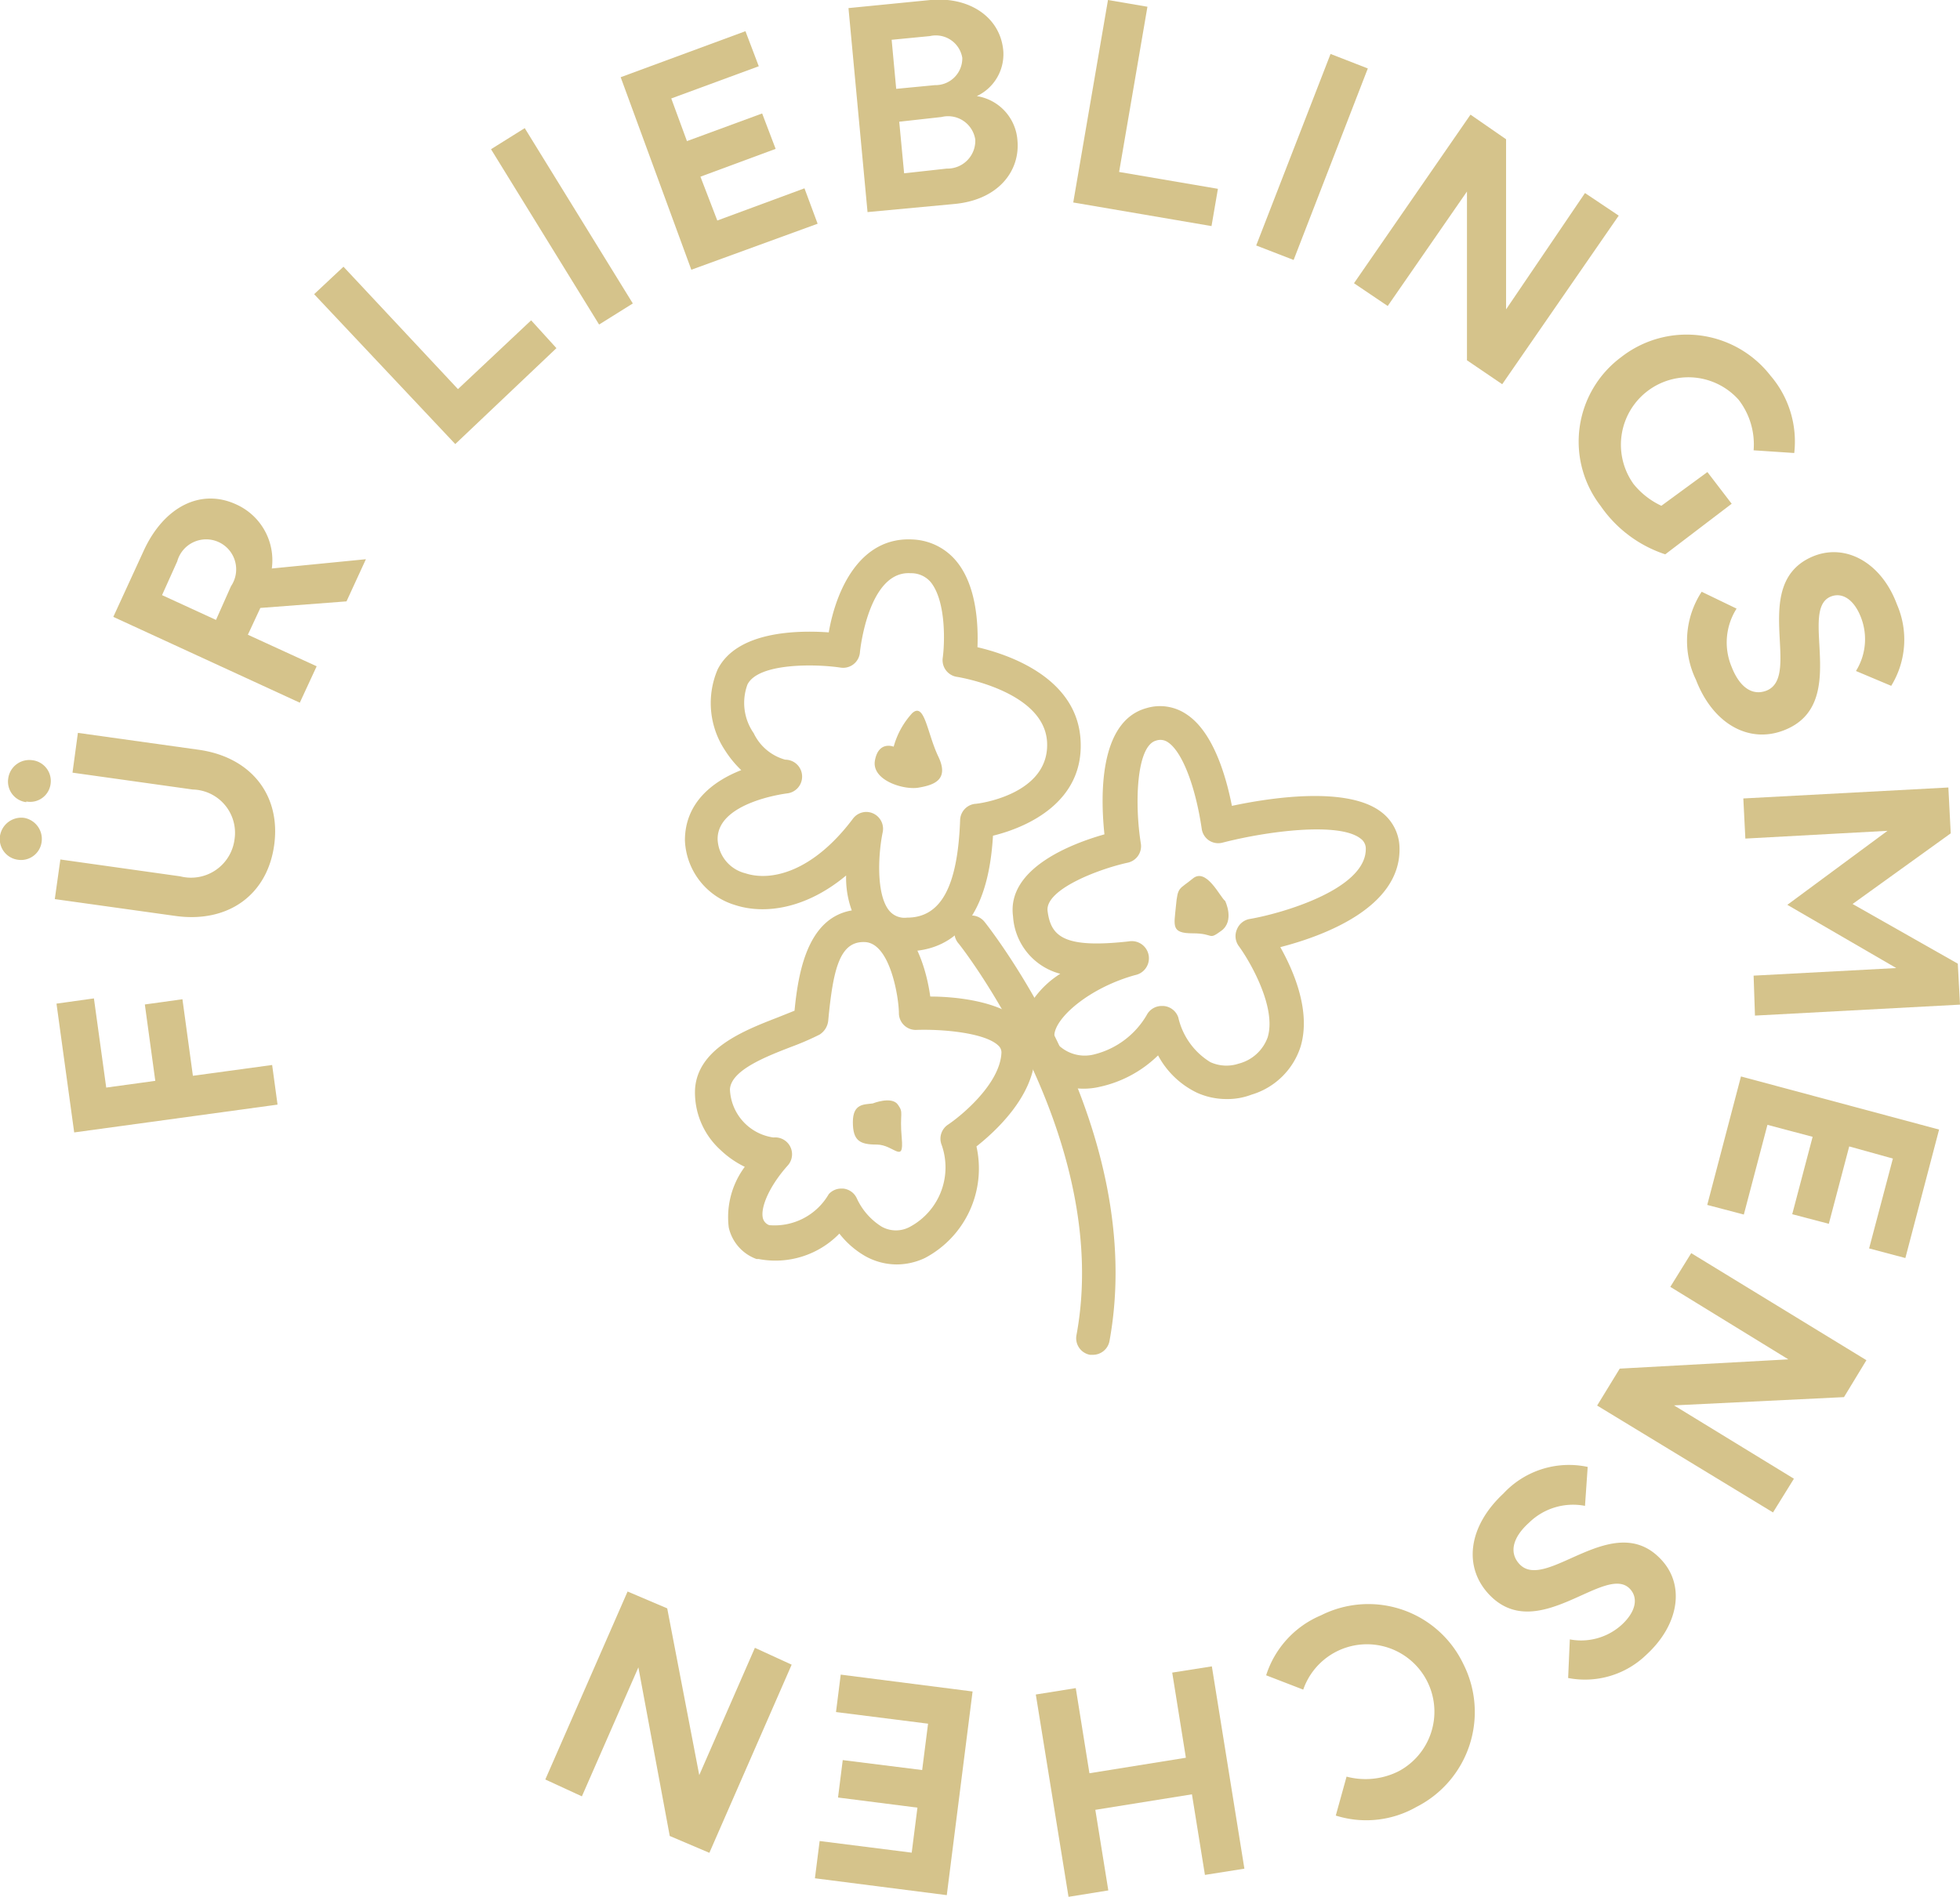 <?xml version="1.0" standalone="no"?>
<!DOCTYPE svg PUBLIC "-//W3C//DTD SVG 1.1//EN" "http://www.w3.org/Graphics/SVG/1.1/DTD/svg11.dtd">
<svg xmlns="http://www.w3.org/2000/svg" viewBox="0 0 116.24 112.54" width="116.24" height="112.54"><defs><style>.cls-1{fill:#d5c38b;}</style></defs><g id="Layer_2" data-name="Layer 2"><g id="Layer_2-2" data-name="Layer 2"><path class="cls-1" d="M4.4,67.17,3.35,59.53l2.22-.31.73,5.29,2.91-.4-.62-4.53,2.23-.31.62,4.54,4.7-.64.32,2.35Z"/><path class="cls-1" d="M1.09,51A1.24,1.24,0,0,1,0,49.58a1.28,1.28,0,0,1,1.42-1.07,1.27,1.27,0,0,1,1.05,1.42A1.23,1.23,0,0,1,1.09,51Zm.47-3.42A1.23,1.23,0,0,1,.49,46.16,1.26,1.26,0,0,1,1.9,45.09,1.24,1.24,0,0,1,3,46.5,1.22,1.22,0,0,1,1.56,47.54Zm1.69,5.75.33-2.35,7.11,1a2.6,2.6,0,0,0,3.22-2.2,2.57,2.57,0,0,0-2.48-2.95l-7.13-1,.32-2.36,7.15,1c3.11.43,4.9,2.69,4.49,5.66s-2.75,4.63-5.85,4.2Z"/><path class="cls-1" d="M6.72,36.59l1.81-3.94c1.2-2.6,3.38-3.7,5.48-2.73a3.63,3.63,0,0,1,2.11,3.8l5.58-.55-1.15,2.5-5.11.39-.74,1.59,4.08,1.87-1,2.16ZM9.61,35.3l3.2,1.47.89-2a1.78,1.78,0,1,0-3.19-1.47Z"/><path class="cls-1" d="M18.63,17.45l1.74-1.63,6.79,7.26L31.5,19,33,20.65,27,26.34Z"/><path class="cls-1" d="M29.12,8.85l2-1.25L37.53,18l-2,1.25Z"/><path class="cls-1" d="M36.81,4.58l7.4-2.73L45,3.93,39.81,5.84l.93,2.53L45.2,6.73,46,8.83l-4.46,1.65,1,2.6,5.17-1.91.78,2.1L41,16Z"/><path class="cls-1" d="M50.32.48,55.18,0c2.29-.21,4.14,1,4.32,3a2.74,2.74,0,0,1-1.57,2.7,2.86,2.86,0,0,1,2.41,2.62c.17,1.81-1.12,3.54-3.75,3.78l-5.14.48Zm2.56,1.88.27,2.91,2.29-.22a1.59,1.59,0,0,0,1.63-1.62,1.59,1.59,0,0,0-1.92-1.29Zm.45,4.86.29,3.06L56.15,10a1.65,1.65,0,0,0,1.69-1.72,1.63,1.63,0,0,0-2-1.34Z"/><path class="cls-1" d="M65.71,0l2.34.4-1.68,9.8,5.86,1-.38,2.21-8.2-1.4Z"/><path class="cls-1" d="M78.91,3.2l2.21.86-4.4,11.36-2.22-.86Z"/><path class="cls-1" d="M87,11.36,82.3,18.15l-2-1.35,6.91-10,2.11,1.46,0,10.09L94,11.45l2,1.34-6.91,10L87,21.37Z"/><path class="cls-1" d="M94.92,30a6.24,6.24,0,0,1,1.23-8.82,6.3,6.3,0,0,1,8.85,1.1,6,6,0,0,1,1.41,4.59L104,26.71a4.33,4.33,0,0,0-.89-3,4,4,0,0,0-6.23,5A4.62,4.62,0,0,0,98.53,30L101.26,28l1.44,1.88-3.94,3A7.5,7.5,0,0,1,94.92,30Z"/><path class="cls-1" d="M110.07,39.8a3.57,3.57,0,0,0,.3-3.17c-.41-1.07-1.11-1.51-1.78-1.25-2,.78,1.19,6.41-2.8,7.94-2.06.8-4.2-.37-5.21-3a5.31,5.31,0,0,1,.34-5.22l2.07,1a3.74,3.74,0,0,0-.3,3.44c.48,1.24,1.24,1.74,2.06,1.43,2.2-.85-1.1-6.44,2.85-8,1.93-.74,4,.45,4.9,2.88a5.23,5.23,0,0,1-.34,4.83Z"/><path class="cls-1" d="M111.94,49.28l-8.43.46-.12-2.38,12.16-.65.14,2.72-5.82,4.19,6.24,3.54.13,2.43-12.16.65L104,57.87l8.46-.45L106,53.67Z"/><path class="cls-1" d="M115,67l-2,7.62-2.15-.57,1.41-5.33L109.67,68l-1.21,4.59-2.17-.57,1.21-4.59-2.68-.71-1.4,5.32-2.17-.57,2-7.62Z"/><path class="cls-1" d="M106.06,80.63l-7-4.3,1.24-2,10.39,6.35-1.33,2.19-10.08.49,7.11,4.35-1.24,2L94.72,83.37l1.34-2.19Z"/><path class="cls-1" d="M93.1,97.24a3.58,3.58,0,0,0,3.07-.86c.84-.77,1-1.58.51-2.12-1.45-1.6-5.54,3.42-8.42.26-1.48-1.63-1.17-4,.9-5.93a5.31,5.31,0,0,1,5-1.58L94,89.32a3.73,3.73,0,0,0-3.32,1c-1,.9-1.17,1.79-.58,2.44,1.58,1.74,5.6-3.35,8.45-.22,1.4,1.53,1,3.86-.91,5.61A5.23,5.23,0,0,1,93,99.53Z"/><path class="cls-1" d="M79.86,105.38a4.37,4.37,0,0,0,3.09-.32,4,4,0,1,0-5.66-4.84l-2.2-.85a5.75,5.75,0,0,1,3.26-3.56,6.24,6.24,0,0,1,8.43,2.88A6.31,6.31,0,0,1,84,107.18a6,6,0,0,1-4.78.51Z"/><path class="cls-1" d="M64.61,105.18l5.72-.92-.81-5.05,2.35-.37,1.93,12-2.34.37-.77-4.78-5.73.92.77,4.78-2.36.38-1.94-12,2.37-.38Z"/><path class="cls-1" d="M56.15,112.41l-7.82-1,.28-2.21,5.46.69.34-2.67-4.71-.6.28-2.22,4.71.59.35-2.75-5.46-.69.28-2.22,7.82,1Z"/><path class="cls-1" d="M41.47,105.29l3.3-7.55,2.18,1-4.88,11.16-2.35-1L37.86,98.9l-3.35,7.65-2.17-1,4.88-11.15,2.35,1Z"/><path class="cls-1" d="M53.72,56.43a3.18,3.18,0,0,1-2.54-1.14,5.64,5.64,0,0,1-1-3.36c-2.4,2-4.85,2.31-6.56,1.76a4.18,4.18,0,0,1-3-3.84c0-2.19,1.58-3.48,3.34-4.17A6.28,6.28,0,0,1,43,44.51a5.07,5.07,0,0,1-.44-4.8c1.15-2.29,4.77-2.33,6.59-2.2.43-2.5,1.84-5.7,5-5.51a3.55,3.55,0,0,1,2.58,1.3c1.2,1.46,1.29,3.78,1.24,5.09,1.89.44,6,1.84,6.12,5.64.13,3.47-3,5-5.2,5.54-.14,2.34-.79,6.78-5.07,6.86Zm-2.37-8.27a1,1,0,0,1,1,1.2c-.27,1.3-.4,3.71.39,4.66a1.18,1.18,0,0,0,1.05.41c2,0,3-1.81,3.15-5.75a1,1,0,0,1,.89-1c.18,0,4.39-.54,4.27-3.62s-5.28-3.9-5.33-3.91a1,1,0,0,1-.86-1.13c.12-.86.21-3.36-.72-4.5A1.52,1.52,0,0,0,54,34c-2.51-.16-3,4.64-3,4.69a1,1,0,0,1-.37.7,1,1,0,0,1-.77.21c-1.53-.23-4.89-.28-5.53,1a3.14,3.14,0,0,0,.37,2.89,2.93,2.93,0,0,0,1.87,1.57,1,1,0,0,1,1,1,1,1,0,0,1-.89,1s-4.17.5-4.12,2.74a2.17,2.17,0,0,0,1.65,2c1.53.5,4-.09,6.36-3.22A1,1,0,0,1,51.35,48.16Z"/><path class="cls-1" d="M53,44.29s-.89-.37-1.11.81,1.7,1.77,2.58,1.62,1.85-.44,1.18-1.84-.81-3.25-1.55-2.58A4.82,4.82,0,0,0,53,44.29Z"/><path class="cls-1" d="M72.72,65.19A4.25,4.25,0,0,1,71,64.82a5.14,5.14,0,0,1-2.32-2.22,7.1,7.1,0,0,1-3.44,1.86,4.19,4.19,0,0,1-3.7-.89,2.78,2.78,0,0,1-1-2.81,5.6,5.6,0,0,1,2.34-3,3.76,3.76,0,0,1-2.8-3.4c-.39-2.87,3.54-4.34,5.42-4.87C65.27,47.3,65.14,42.78,68,42a2.79,2.79,0,0,1,2.34.35c1.56,1,2.34,3.53,2.72,5.45,2.15-.46,6.79-1.2,8.84.35A2.71,2.71,0,0,1,83,50.32c.06,3.55-4.59,5.22-7.07,5.86.81,1.44,1.83,3.83,1.2,5.91a4.36,4.36,0,0,1-2.91,2.84A4,4,0,0,1,72.72,65.19Zm-3.83-5.52H69a1,1,0,0,1,.88.68A4.2,4.2,0,0,0,71.78,63a2.3,2.3,0,0,0,1.68.09,2.48,2.48,0,0,0,1.72-1.56c.54-1.77-1.05-4.51-1.71-5.41a1,1,0,0,1-.11-1,1,1,0,0,1,.75-.61C75.9,54.21,81,52.78,81,50.36a.73.73,0,0,0-.31-.62c-1.27-1-5.55-.44-8.18.24a1,1,0,0,1-.81-.13,1,1,0,0,1-.43-.69c-.38-2.57-1.17-4.58-2-5.13a.78.78,0,0,0-.71-.1c-1.17.32-1.28,3.75-.9,6.11a1,1,0,0,1-.78,1.13c-1.74.38-4.93,1.6-4.75,2.88.2,1.52,1,2.21,4.8,1.79a1,1,0,0,1,.38,2c-2.55.71-4.52,2.33-4.76,3.4a.81.81,0,0,0,.35.86,2.25,2.25,0,0,0,2,.44A5,5,0,0,0,68,60.22,1,1,0,0,1,68.89,59.67Z"/><path class="cls-1" d="M72.66,53.44c-.3-.22-1.11-2-1.92-1.33s-.89.45-1,1.63-.3,1.62,1,1.62.88.44,1.69-.15S72.66,53.44,72.66,53.44Z"/><path class="cls-1" d="M53.19,75a3.84,3.84,0,0,1-1.87-.49,5.24,5.24,0,0,1-1.54-1.34A5.28,5.28,0,0,1,45,74.68l-.13,0a2.59,2.59,0,0,1-1.65-1.87,5,5,0,0,1,.95-3.6,5.61,5.61,0,0,1-1.44-1,4.6,4.6,0,0,1-1.51-3.6c.15-2.41,2.89-3.48,4.9-4.26l1-.4c.24-2.44.85-6.14,4.24-6,2.48.14,3.51,3,3.81,5.16,1.47,0,4.18.26,5.46,1.54a2.54,2.54,0,0,1,.75,2C61.26,65.09,59,67.14,57.91,68a6,6,0,0,1-3.06,6.62A3.94,3.94,0,0,1,53.19,75Zm-3.28-4.5H50a1,1,0,0,1,.81.57,3.88,3.88,0,0,0,1.48,1.69,1.73,1.73,0,0,0,1.69,0,4,4,0,0,0,1.84-4.92,1,1,0,0,1,.4-1.13c.85-.57,3.07-2.43,3.17-4.24a.54.54,0,0,0-.17-.44c-.77-.77-3.33-1-4.91-.94a1,1,0,0,1-1-1c0-.87-.5-4.13-2-4.21s-1.9,1.57-2.19,4.65a1.11,1.11,0,0,1-.52.84,16.7,16.7,0,0,1-1.69.73c-1.5.58-3.55,1.38-3.62,2.51a3,3,0,0,0,2.58,2.86,1,1,0,0,1,.85,1.66c-1,1.11-1.63,2.41-1.48,3.11a.6.6,0,0,0,.38.43,3.71,3.71,0,0,0,3.53-1.84A1,1,0,0,1,49.91,70.5Z"/><path class="cls-1" d="M51.76,65.45c-.52.07-1.18,0-1.18,1.11S51,67.89,52,67.89s1.62,1.18,1.48-.37.14-1.48-.23-2S51.76,65.45,51.76,65.45Z"/><path class="cls-1" d="M64.82,80.36l-.18,0a1,1,0,0,1-.8-1.16C66,67.61,56.91,56,56.82,55.93a1,1,0,1,1,1.57-1.25c.4.5,9.69,12.38,7.41,24.86A1,1,0,0,1,64.82,80.36Z"/></g></g></svg>